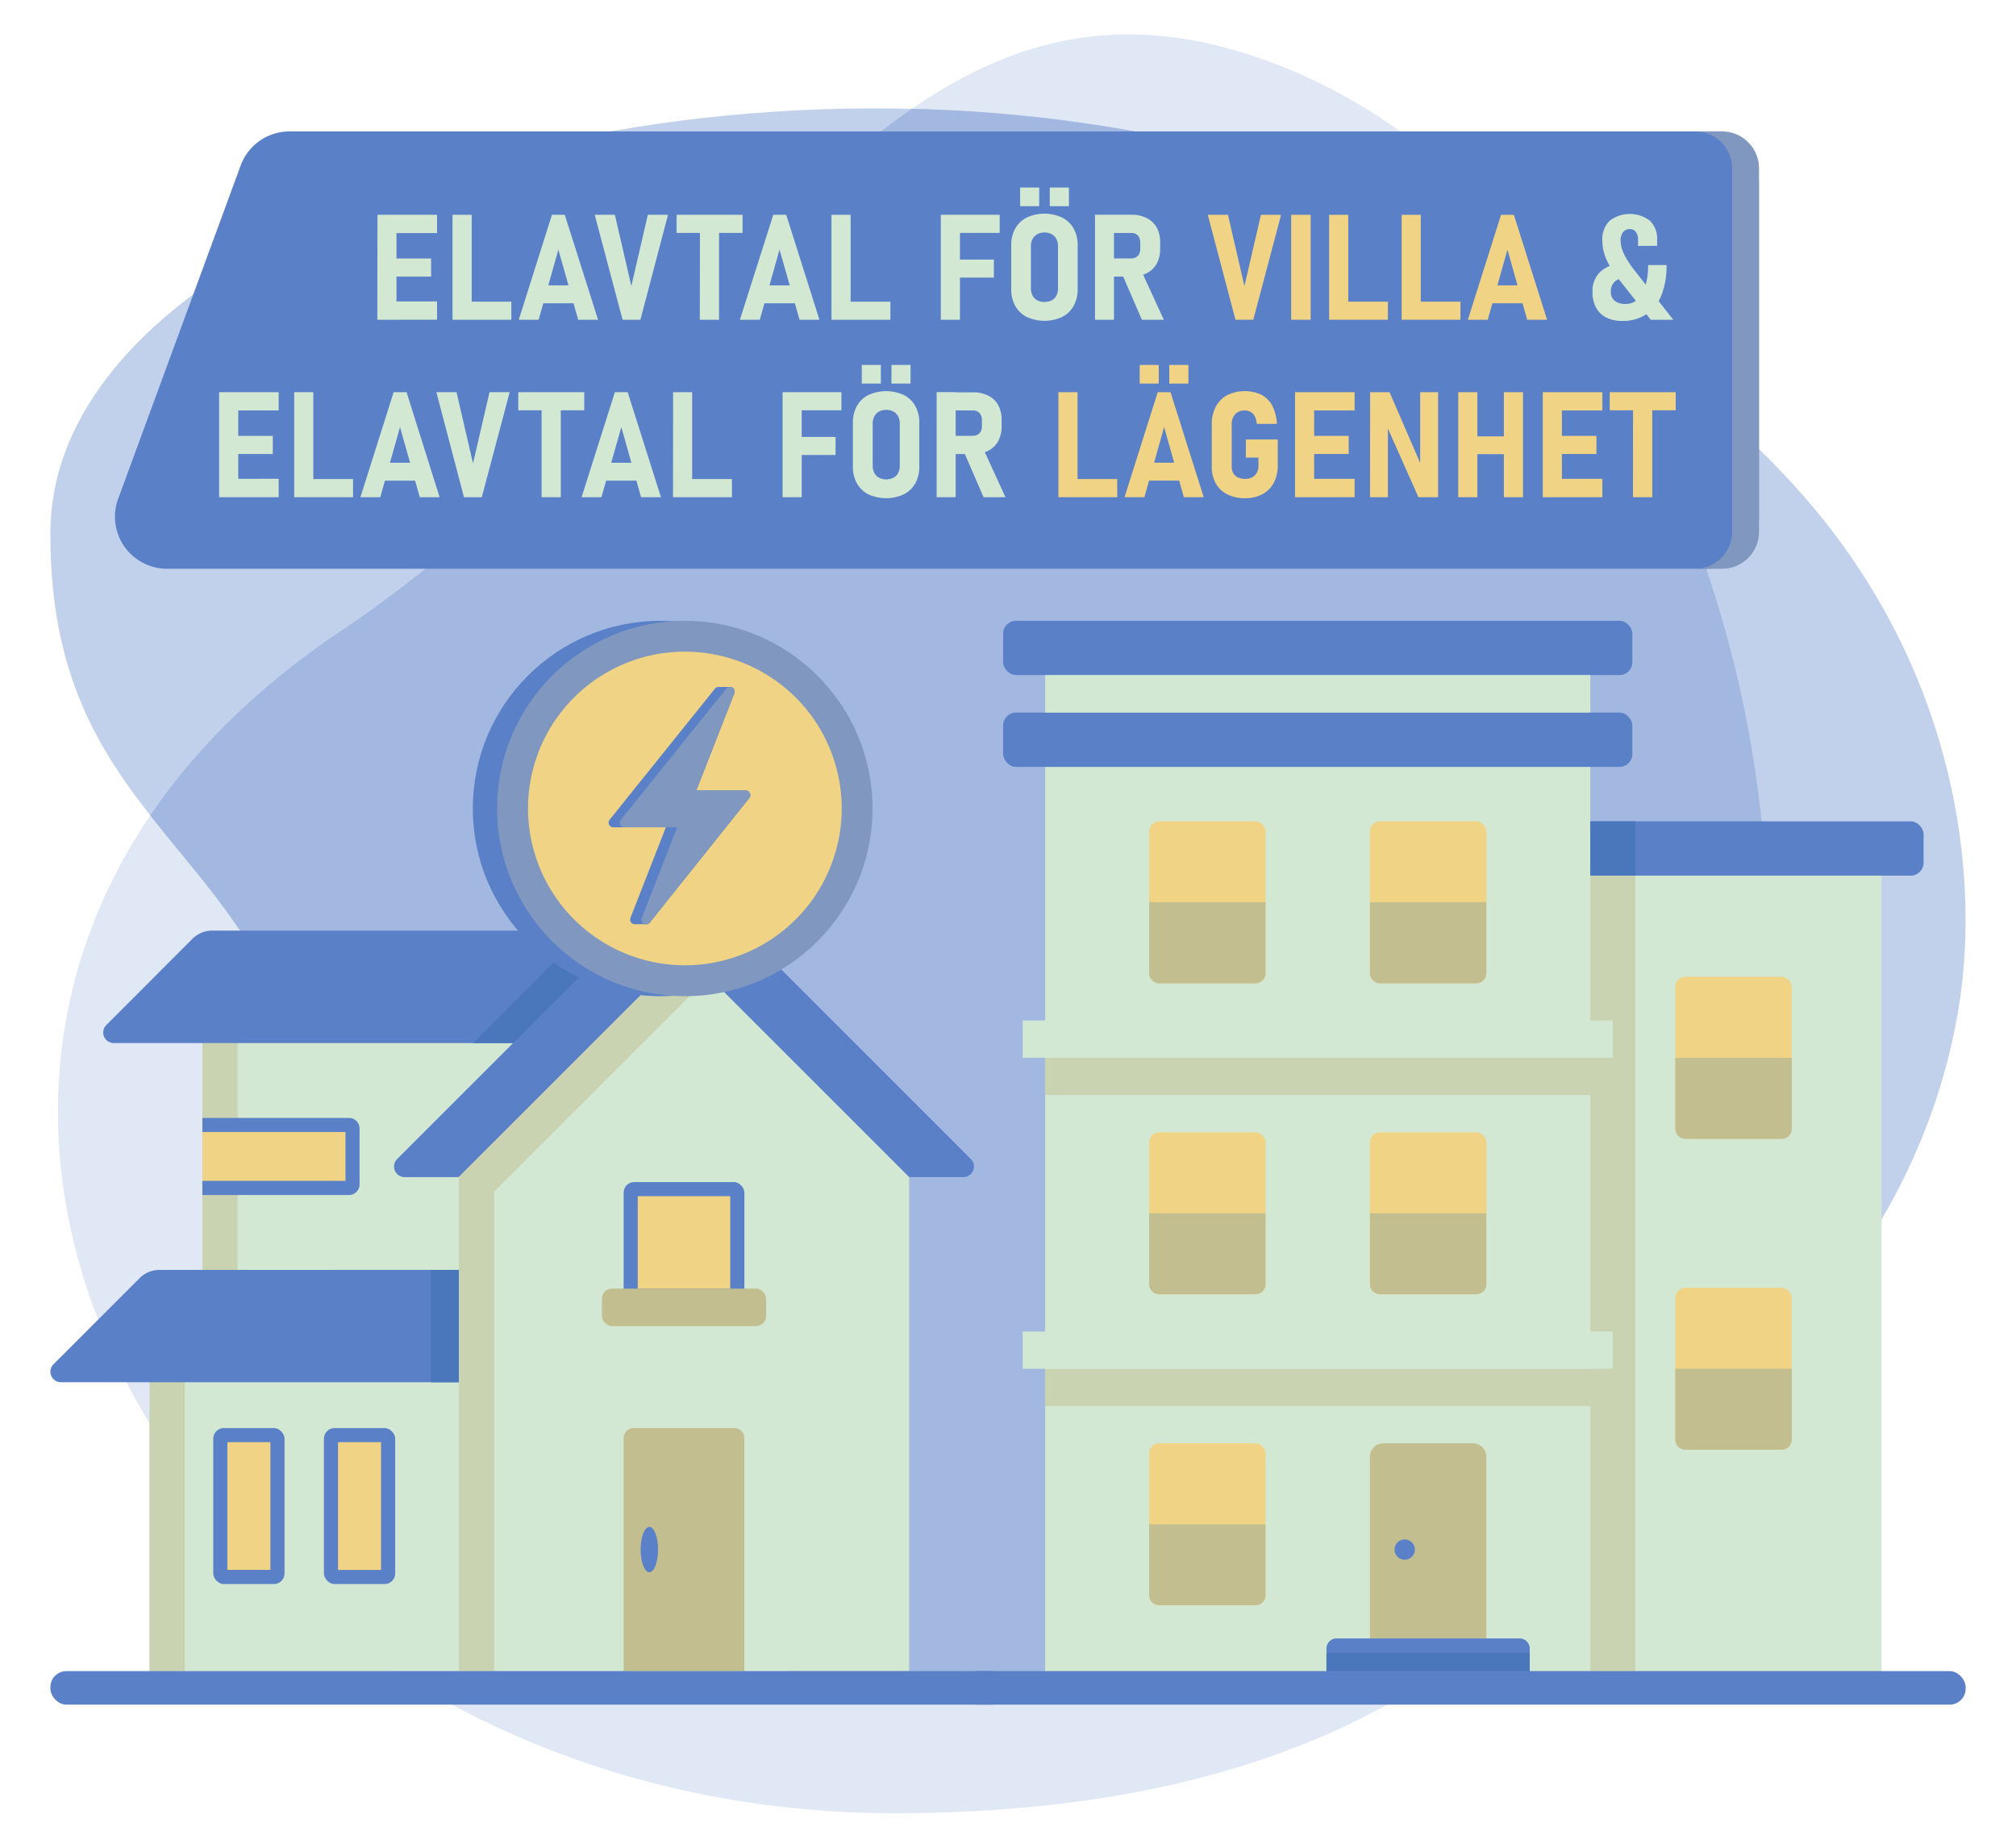 <?xml version="1.0" encoding="UTF-8"?> <svg xmlns="http://www.w3.org/2000/svg" viewBox="0 0 600 550"><g id="Layer_2" data-name="Layer 2"><g id="Layer_1-2" data-name="Layer 1"><path d="M101.27,188C213.09,113,259.87-13.67,364.6,14.17,479.05,44.59,557.33,214.51,514.23,370.72c-33.52,121.48-124.42,169-247.94,169C49,539.76-75.43,306.37,101.27,188Z" fill="#e0e7f5"></path><path d="M337.79,39.12c92,16.77,171,71,207.63,119.1,38.28,50.22,43.47,106.06,37.48,142-10.25,61.42-50.73,112.18-118.8,156.67-59.84,39.11-248.17,70.64-326.23,4.59-49.33-41.74-30.25-69.43-46.09-138C74.85,250.09,14.54,243.78,15,158.29,15.48,70.15,186.75,11.58,337.79,39.12Z" fill="#c1d0eb"></path><path d="M137.87,461.43c-49.33-41.74-30.25-69.43-46.09-138C83,285.23,62.37,265.21,44.73,242.71c13.46-19.83,32.12-38.39,56.54-54.76C174.29,139,219.58,68,271.37,32.4a428.82,428.82,0,0,1,66.42,6.72c48.07,8.76,92.57,27.75,129.33,50.74,51.64,71,75.25,178.86,47.11,280.86-8,29-19.27,53.76-33.47,74.69q-8,5.79-16.66,11.43C404.26,496,215.93,527.48,137.87,461.43Z" fill="#a2b8e0"></path><path d="M508,39.12H86.16A15.48,15.48,0,0,0,71.63,49.26L35.17,148.47A15.48,15.48,0,0,0,49.7,169.29H508a15.48,15.48,0,0,0,15.48-15.48V54.6A15.48,15.48,0,0,0,508,39.12Z" fill="#5a80c8"></path><path d="M512.52,39.12h-8a11,11,0,0,1,11,11V158.29a11,11,0,0,1-11,11h8a11,11,0,0,0,11-11V50.12A11,11,0,0,0,512.52,39.12Z" fill="#8098bf"></path><path d="M112.34,63.94H118V95.18h-5.7Zm2.28,0h15.45v5.44H114.62Zm0,13h13.69v5.39H114.62Zm0,12.78h15.45v5.44H114.62Z" fill="#d2e8d3"></path><path d="M134.68,63.94h5.7V95.18h-5.7Zm2.43,25.85h15.08v5.39H137.11Z" fill="#d2e8d3"></path><path d="M164.27,63.94h3.82L178,95.18h-5.92L166.18,74.3l-5.87,20.88h-5.92Zm-4.38,21H172.6v5.33H159.89Z" fill="#d2e8d3"></path><path d="M177,63.94h6l4.9,21.21,4.91-21.21h6l-8.21,31.24h-5.31Z" fill="#d2e8d3"></path><path d="M201.37,63.94H221v5.39H201.37Zm6.95,2.6H214V95.18h-5.72Z" fill="#d2e8d3"></path><path d="M230.14,63.94H234l9.88,31.24h-5.91L232,74.3l-5.87,20.88h-5.92Zm-4.39,21h12.71v5.33H225.75Z" fill="#d2e8d3"></path><path d="M247.46,63.94h5.7V95.18h-5.7Zm2.43,25.85H265v5.39H249.89Z" fill="#d2e8d3"></path><path d="M280,63.94h5.7V95.18H280Zm2.3,0h15.23v5.39H282.32Zm0,13.32H295.8v5.37H282.32Z" fill="#d2e8d3"></path><path d="M305.61,94.36a8.05,8.05,0,0,1-3.44-3.27,10,10,0,0,1-1.21-5V73a9.94,9.94,0,0,1,1.21-5,8,8,0,0,1,3.44-3.26,12.59,12.59,0,0,1,10.47,0A8,8,0,0,1,319.52,68a9.94,9.94,0,0,1,1.21,5V86.09a10,10,0,0,1-1.21,5,8.05,8.05,0,0,1-3.44,3.27,12.59,12.59,0,0,1-10.47,0Zm-2-38.54h5.68v5.56h-5.68ZM313,89.4A3.33,3.33,0,0,0,314.4,88a4.66,4.66,0,0,0,.48-2.19V73.31a4.63,4.63,0,0,0-.48-2.17A3.41,3.41,0,0,0,313,69.71a4.74,4.74,0,0,0-4.28,0,3.39,3.39,0,0,0-1.4,1.43,4.52,4.52,0,0,0-.5,2.17V85.79a4.54,4.54,0,0,0,.5,2.19,3.31,3.31,0,0,0,1.4,1.42,4.92,4.92,0,0,0,4.28,0Zm-.57-33.58h5.7v5.56h-5.7Z" fill="#d2e8d3"></path><path d="M325.89,63.92h5.65V95.18h-5.65Zm2.41,13h8.39a2.79,2.79,0,0,0,1.43-.36,2.37,2.37,0,0,0,.93-1,3.38,3.38,0,0,0,.32-1.5V72.28a3.68,3.68,0,0,0-.32-1.58,2.26,2.26,0,0,0-.92-1,2.75,2.75,0,0,0-1.44-.36H328.3V63.92h8.46a9.72,9.72,0,0,1,4.52,1,6.91,6.91,0,0,1,3,2.84,8.86,8.86,0,0,1,1,4.38V74a9,9,0,0,1-1,4.44,7,7,0,0,1-3,2.89,9.6,9.6,0,0,1-4.52,1H328.3Zm5.56,4.42,5.7-1,6.82,14.85h-6.53Z" fill="#d2e8d3"></path><path d="M359.46,63.94h6l4.91,21.21,4.91-21.21h6L373,95.18h-5.3Z" fill="#f0d384"></path><path d="M390.08,95.18h-5.8V63.94h5.8Z" fill="#f0d384"></path><path d="M395.57,63.94h5.7V95.18h-5.7ZM398,89.79h15.07v5.39H398Z" fill="#f0d384"></path><path d="M417.15,63.94h5.7V95.18h-5.7Zm2.43,25.85h15.08v5.39H419.58Z" fill="#f0d384"></path><path d="M446.74,63.94h3.82l9.88,31.24h-5.92L448.65,74.3l-5.87,20.88h-5.92Zm-4.38,21h12.71v5.33H442.36Z" fill="#f0d384"></path><path d="M480.71,83.71a3.93,3.93,0,0,0-1.29,3.15,3.25,3.25,0,0,0,1.15,2.67,5,5,0,0,0,3.25.94,5.16,5.16,0,0,0,3.61-1.38,8.8,8.8,0,0,0,2.29-4,21.64,21.64,0,0,0,.78-6.19H496a23.66,23.66,0,0,1-1.52,8.93A12.15,12.15,0,0,1,490,93.53a12.43,12.43,0,0,1-7.09,2,10.64,10.64,0,0,1-4.83-1A6.93,6.93,0,0,1,475,91.54a9.74,9.74,0,0,1-1.05-4.68A7.93,7.93,0,0,1,476.18,81a9.82,9.82,0,0,1,6.33-2.57l1.84,4.19A5.36,5.36,0,0,0,480.71,83.71Zm.83-.91A37.4,37.4,0,0,1,479,79a16.63,16.63,0,0,1-1.55-3.55,13,13,0,0,1-.56-3.79A7.76,7.76,0,0,1,479,65.77a9.86,9.86,0,0,1,12.06-.06,7.53,7.53,0,0,1,2.13,5.71v1.76h-5.68V71.42a3.81,3.81,0,0,0-.65-2.38,2.17,2.17,0,0,0-1.8-.85,2.38,2.38,0,0,0-2,.91,3.89,3.89,0,0,0-.73,2.53,8.41,8.41,0,0,0,.48,2.69,15.27,15.27,0,0,0,1.41,2.93,35.05,35.05,0,0,0,2.23,3.21L498,95.18h-6.71Z" fill="#d2e8d3"></path><path d="M65.21,116.74h5.7V148h-5.7Zm2.28,0H82.94v5.44H67.49Zm0,13h13.7v5.39H67.49Zm0,12.78H82.94V148H67.49Z" fill="#d2e8d3"></path><path d="M87.55,116.74h5.7V148h-5.7ZM90,142.59h15.07V148H90Z" fill="#d2e8d3"></path><path d="M117.15,116.74H121L130.84,148h-5.91l-5.88-20.88L113.18,148h-5.91Zm-4.38,21h12.71v5.33H112.77Z" fill="#d2e8d3"></path><path d="M129.87,116.74h6l4.91,21.2,4.91-21.2h6L143.39,148h-5.3Z" fill="#d2e8d3"></path><path d="M154.25,116.74h19.63v5.39H154.25Zm6.94,2.6h5.72V148h-5.72Z" fill="#d2e8d3"></path><path d="M183,116.74h3.81L196.71,148h-5.92l-5.87-20.88L179,148h-5.91Zm-4.38,21h12.71v5.33H178.63Z" fill="#d2e8d3"></path><path d="M200.33,116.74H206V148h-5.7Zm2.44,25.85h15.07V148H202.77Z" fill="#d2e8d3"></path><path d="M232.9,116.74h5.7V148h-5.7Zm2.3,0h15.23v5.39H235.2Zm0,13.32h13.48v5.37H235.2Z" fill="#d2e8d3"></path><path d="M258.48,147.16a8.05,8.05,0,0,1-3.44-3.27,10.05,10.05,0,0,1-1.2-5V125.83a10,10,0,0,1,1.2-5,8,8,0,0,1,3.44-3.26,12.61,12.61,0,0,1,10.48,0,8.08,8.08,0,0,1,3.44,3.26,10,10,0,0,1,1.2,5v13.06a10.05,10.05,0,0,1-1.2,5,8.11,8.11,0,0,1-3.44,3.27,12.61,12.61,0,0,1-10.48,0Zm-2-38.54h5.68v5.56h-5.68Zm9.43,33.58a3.31,3.31,0,0,0,1.4-1.42,4.66,4.66,0,0,0,.48-2.19V126.11a4.63,4.63,0,0,0-.48-2.17,3.39,3.39,0,0,0-1.4-1.43,4.38,4.38,0,0,0-2.15-.51,4.32,4.32,0,0,0-2.14.51,3.51,3.51,0,0,0-1.4,1.43,4.51,4.51,0,0,0-.49,2.17v12.48a4.54,4.54,0,0,0,.49,2.19,3.42,3.42,0,0,0,1.4,1.42,4.42,4.42,0,0,0,2.14.49A4.49,4.49,0,0,0,265.87,142.2Zm-.57-33.58H271v5.56H265.3Z" fill="#d2e8d3"></path><path d="M278.76,116.72h5.66V148h-5.66Zm2.41,13h8.4a2.75,2.75,0,0,0,1.42-.35,2.31,2.31,0,0,0,.93-1,3.38,3.38,0,0,0,.32-1.5v-1.76a3.68,3.68,0,0,0-.32-1.58,2.26,2.26,0,0,0-.92-1,2.74,2.74,0,0,0-1.43-.36h-8.4v-5.39h8.46a9.76,9.76,0,0,1,4.53,1,6.83,6.83,0,0,1,2.94,2.84,8.86,8.86,0,0,1,1,4.38v1.82a9,9,0,0,1-1,4.44,7,7,0,0,1-2.94,2.89,9.64,9.64,0,0,1-4.53,1h-8.46Zm5.57,4.43,5.7-1L299.25,148h-6.53Z" fill="#d2e8d3"></path><path d="M315,116.74h5.7V148H315Zm2.44,25.85h15.07V148H317.4Z" fill="#f0d384"></path><path d="M344.56,116.74h3.81L358.25,148h-5.91l-5.87-20.88L340.59,148h-5.91Zm-5.37-8.12h5.67v5.56h-5.67Zm1,29.11h12.71v5.33H340.18ZM348,108.62h5.7v5.56H348Z" fill="#f0d384"></path><path d="M380.29,130.81v7.74a10.67,10.67,0,0,1-1.2,5.17,8.11,8.11,0,0,1-3.39,3.4,10.74,10.74,0,0,1-5.16,1.18,11.53,11.53,0,0,1-5.24-1.13,8,8,0,0,1-3.44-3.23,9.8,9.8,0,0,1-1.21-4.94V126.28a10.83,10.83,0,0,1,1.2-5.23,8.24,8.24,0,0,1,3.39-3.43,11.94,11.94,0,0,1,10.18-.12,7.73,7.73,0,0,1,3.23,3.25,13.38,13.38,0,0,1,1.38,5.42h-6a5.61,5.61,0,0,0-.58-2.24,3,3,0,0,0-1.25-1.32,3.63,3.63,0,0,0-1.8-.43,4,4,0,0,0-2,.5,3.36,3.36,0,0,0-1.35,1.44,4.77,4.77,0,0,0-.47,2.16V139a3.64,3.64,0,0,0,.48,1.87,3.11,3.11,0,0,0,1.39,1.24,4.86,4.86,0,0,0,2.12.43,4.44,4.44,0,0,0,2.09-.46,3.32,3.32,0,0,0,1.38-1.35,4.31,4.31,0,0,0,.49-2.12V136.2h-3.74v-5.39Z" fill="#f0d384"></path><path d="M385.43,116.74h5.69V148h-5.69Zm2.28,0h15.45v5.44H387.71Zm0,13H401.4v5.39H387.71Zm0,12.78h15.45V148H387.71Z" fill="#f0d384"></path><path d="M407.77,116.74h5.78l9.69,22.37-.57.7V116.74H428V148h-5.85l-9.6-21.6.52-.7V148h-5.32Z" fill="#f0d384"></path><path d="M434,116.74h5.69V148H434Zm2.67,13.15h14.62v5.3H436.62Zm10.91-13.15h5.7V148h-5.7Z" fill="#f0d384"></path><path d="M459.16,116.74h5.69V148h-5.69Zm2.28,0h15.45v5.44H461.44Zm0,13h13.69v5.39H461.44Zm0,12.78h15.45V148H461.44Z" fill="#f0d384"></path><path d="M479.09,116.74h19.63v5.39H479.09Zm6.94,2.6h5.72V148H486Z" fill="#f0d384"></path><rect x="60.23" y="293.76" width="143.34" height="84.23" fill="#d2e8d3"></rect><rect x="60.23" y="293.76" width="10.5" height="84.23" fill="#cad3b1"></rect><path d="M203.57,277H63.2a8.4,8.4,0,0,0-5.94,2.46L31.65,305.11a3.14,3.14,0,0,0,2.22,5.37h169.7Z" fill="#5a80c8"></path><polygon points="203.57 277.03 174.26 277.03 140.81 310.48 203.57 310.48 203.57 277.03" fill="#4a76bc"></polygon><path d="M103.86,332.76H60.23v22.95h43.63a3.15,3.15,0,0,0,3.15-3.15V335.91A3.15,3.15,0,0,0,103.86,332.76Z" fill="#5a80c8"></path><rect x="74.24" y="322.94" width="14.55" height="42.58" transform="translate(425.76 262.71) rotate(90)" fill="#f0d384"></rect><path d="M288.94,345l-79.43-79.43a8.4,8.4,0,0,0-11.88,0L118.2,345a3.15,3.15,0,0,0,2.23,5.38H286.72A3.15,3.15,0,0,0,288.94,345Z" fill="#5a80c8"></path><rect x="44.51" y="394.72" width="92.07" height="102.72" fill="#d2e8d3"></rect><rect x="44.51" y="394.72" width="10.5" height="102.72" fill="#cad3b1"></rect><path d="M154.68,378H47.49a8.37,8.37,0,0,0-5.94,2.46L15.93,406.07a3.14,3.14,0,0,0,2.23,5.37H154.68Z" fill="#5a80c8"></path><rect x="128.18" y="377.99" width="26.51" height="33.46" fill="#4a76bc"></rect><polygon points="270.56 350.35 203.57 283.36 136.58 350.35 136.58 497.43 270.56 497.43 270.56 350.35" fill="#d2e8d3"></polygon><polygon points="211 290.78 203.57 283.36 136.58 350.35 136.58 497.43 147.08 497.43 147.08 354.7 211 290.78" fill="#cad3b1"></polygon><rect x="185.61" y="351.85" width="35.93" height="35.93" rx="3.15" fill="#5a80c8"></rect><rect x="189.81" y="356.05" width="27.53" height="27.53" transform="translate(573.38 166.24) rotate(90)" fill="#f0d384"></rect><rect x="63.47" y="425.08" width="21.21" height="46.43" rx="3.15" fill="#5a80c8"></rect><rect x="55.06" y="441.89" width="38.03" height="12.81" transform="translate(522.37 374.21) rotate(90)" fill="#f0d384"></rect><rect x="96.41" y="425.08" width="21.21" height="46.43" rx="3.15" fill="#5a80c8"></rect><rect x="88" y="441.89" width="38.03" height="12.81" transform="translate(555.3 341.28) rotate(90)" fill="#f0d384"></rect><rect x="179.13" y="383.58" width="48.88" height="11.14" rx="3" fill="#c2be8f"></rect><path d="M188.61,425.08h29.93a3,3,0,0,1,3,3v69.36a0,0,0,0,1,0,0H185.61a0,0,0,0,1,0,0V428.08A3,3,0,0,1,188.61,425.08Z" fill="#c2be8f"></path><ellipse cx="193.26" cy="461.25" rx="2.59" ry="6.75" fill="#5a80c8"></ellipse><rect x="15" y="497.43" width="285.07" height="9.98" rx="4.75" fill="#5a80c8"></rect><path d="M444.09,478.28H340.27V244H444.09Zm-102.89-.93h102V244.94h-102Z" fill="#a64f1f"></path><rect x="397.73" y="260.64" width="162.25" height="240.38" fill="#d2e8d3"></rect><rect x="498.6" y="290.76" width="34.65" height="48.2" rx="3" fill="#f0d384"></rect><path d="M498.6,336a3,3,0,0,0,3,3h28.65a3,3,0,0,0,3-3v-21.1H498.6Z" fill="#c2be8f"></path><rect x="498.6" y="383.33" width="34.65" height="48.2" rx="3" fill="#f0d384"></rect><path d="M498.6,428.53a3,3,0,0,0,3,3h28.65a3,3,0,0,0,3-3v-21.1H498.6Z" fill="#c2be8f"></path><rect x="385.22" y="244.48" width="187.27" height="16.16" rx="3.82" fill="#5a80c8"></rect><rect x="311.06" y="228.27" width="162.25" height="272.75" fill="#d2e8d3"></rect><rect x="298.55" y="212.11" width="187.27" height="16.16" rx="3.82" fill="#5a80c8"></rect><rect x="298.55" y="184.78" width="187.27" height="16.16" rx="3.82" fill="#5a80c8"></rect><rect x="311.06" y="200.94" width="162.25" height="11.16" fill="#d2e8d3"></rect><rect x="342.01" y="244.48" width="34.65" height="48.2" rx="3" fill="#f0d384"></rect><rect x="342.01" y="337.05" width="34.65" height="48.2" rx="3" fill="#f0d384"></rect><rect x="342.01" y="429.62" width="34.65" height="48.2" rx="3" fill="#f0d384"></rect><rect x="407.71" y="244.48" width="34.65" height="48.2" rx="3" fill="#f0d384"></rect><rect x="407.71" y="337.05" width="34.65" height="48.2" rx="3" fill="#f0d384"></rect><path d="M342,289.68a3,3,0,0,0,3,3h28.65a3,3,0,0,0,3-3v-21.1H342Z" fill="#c2be8f"></path><path d="M342,382.25a3,3,0,0,0,3,3h28.65a3,3,0,0,0,3-3v-21.1H342Z" fill="#c2be8f"></path><path d="M342,474.82a3,3,0,0,0,3,3h28.65a3,3,0,0,0,3-3v-21.1H342Z" fill="#c2be8f"></path><path d="M407.71,289.68a3,3,0,0,0,3,3h28.65a3,3,0,0,0,3-3v-21.1H407.71Z" fill="#c2be8f"></path><path d="M407.71,382.25a3,3,0,0,0,3,3h28.65a3,3,0,0,0,3-3v-21.1H407.71Z" fill="#c2be8f"></path><path d="M411.71,429.62h26.65a4,4,0,0,1,4,4V487.7a0,0,0,0,1,0,0H407.71a0,0,0,0,1,0,0V433.62A4,4,0,0,1,411.71,429.62Z" fill="#c2be8f"></path><rect x="473.31" y="260.64" width="13.38" height="240.38" fill="#cad3b1"></rect><rect x="311.06" y="314.86" width="162.25" height="11.09" fill="#cad3b1"></rect><rect x="304.36" y="303.77" width="175.63" height="11.09" fill="#d2e8d3"></rect><rect x="311.06" y="407.43" width="162.25" height="11.09" fill="#cad3b1"></rect><rect x="304.36" y="396.34" width="175.63" height="11.09" fill="#d2e8d3"></rect><path d="M397.78,487.7h54.5a3,3,0,0,1,3,3V501a0,0,0,0,1,0,0h-60.5a0,0,0,0,1,0,0V490.7A3,3,0,0,1,397.78,487.7Z" fill="#5a80c8"></path><rect x="394.78" y="492.02" width="60.5" height="9" fill="#4a76bc"></rect><rect x="286.04" y="497.43" width="298.97" height="9.98" rx="4.75" fill="#5a80c8"></rect><circle cx="418.07" cy="461.25" r="3.03" fill="#5a80c8"></circle><rect x="473.31" y="244.48" width="13.38" height="16.16" fill="#4a76bc"></rect><circle cx="196.59" cy="240.66" r="55.87" fill="#5a80c8"></circle><circle cx="203.82" cy="240.66" r="55.87" fill="#8098bf"></circle><path d="M203.82,287.33a46.68,46.68,0,1,0-46.67-46.68A46.73,46.73,0,0,0,203.82,287.33Z" fill="#f0d384"></path><path d="M221.89,235.28H207.24l11.31-28.9a1.39,1.39,0,0,0-1.28-1.9v0h-3.42v0a1.29,1.29,0,0,0-1.07.51l-31.33,39a1.39,1.39,0,0,0,1.09,2.27h15.63l-10.53,26.94a1.39,1.39,0,0,0,1.33,1.9v0h3.36v0a1.32,1.32,0,0,0,1.08-.52L223,237.55A1.4,1.4,0,0,0,221.89,235.28Z" fill="#5a80c8"></path><path d="M221.89,235.28H207.24l11.31-28.9a1.4,1.4,0,0,0-2.4-1.39l-31.34,39a1.4,1.4,0,0,0,1.09,2.27h15.63L191,273.25a1.4,1.4,0,0,0,2.4,1.38L223,237.55A1.4,1.4,0,0,0,221.89,235.28Z" fill="#8098bf"></path><rect width="600" height="550" fill="none"></rect></g></g></svg> 